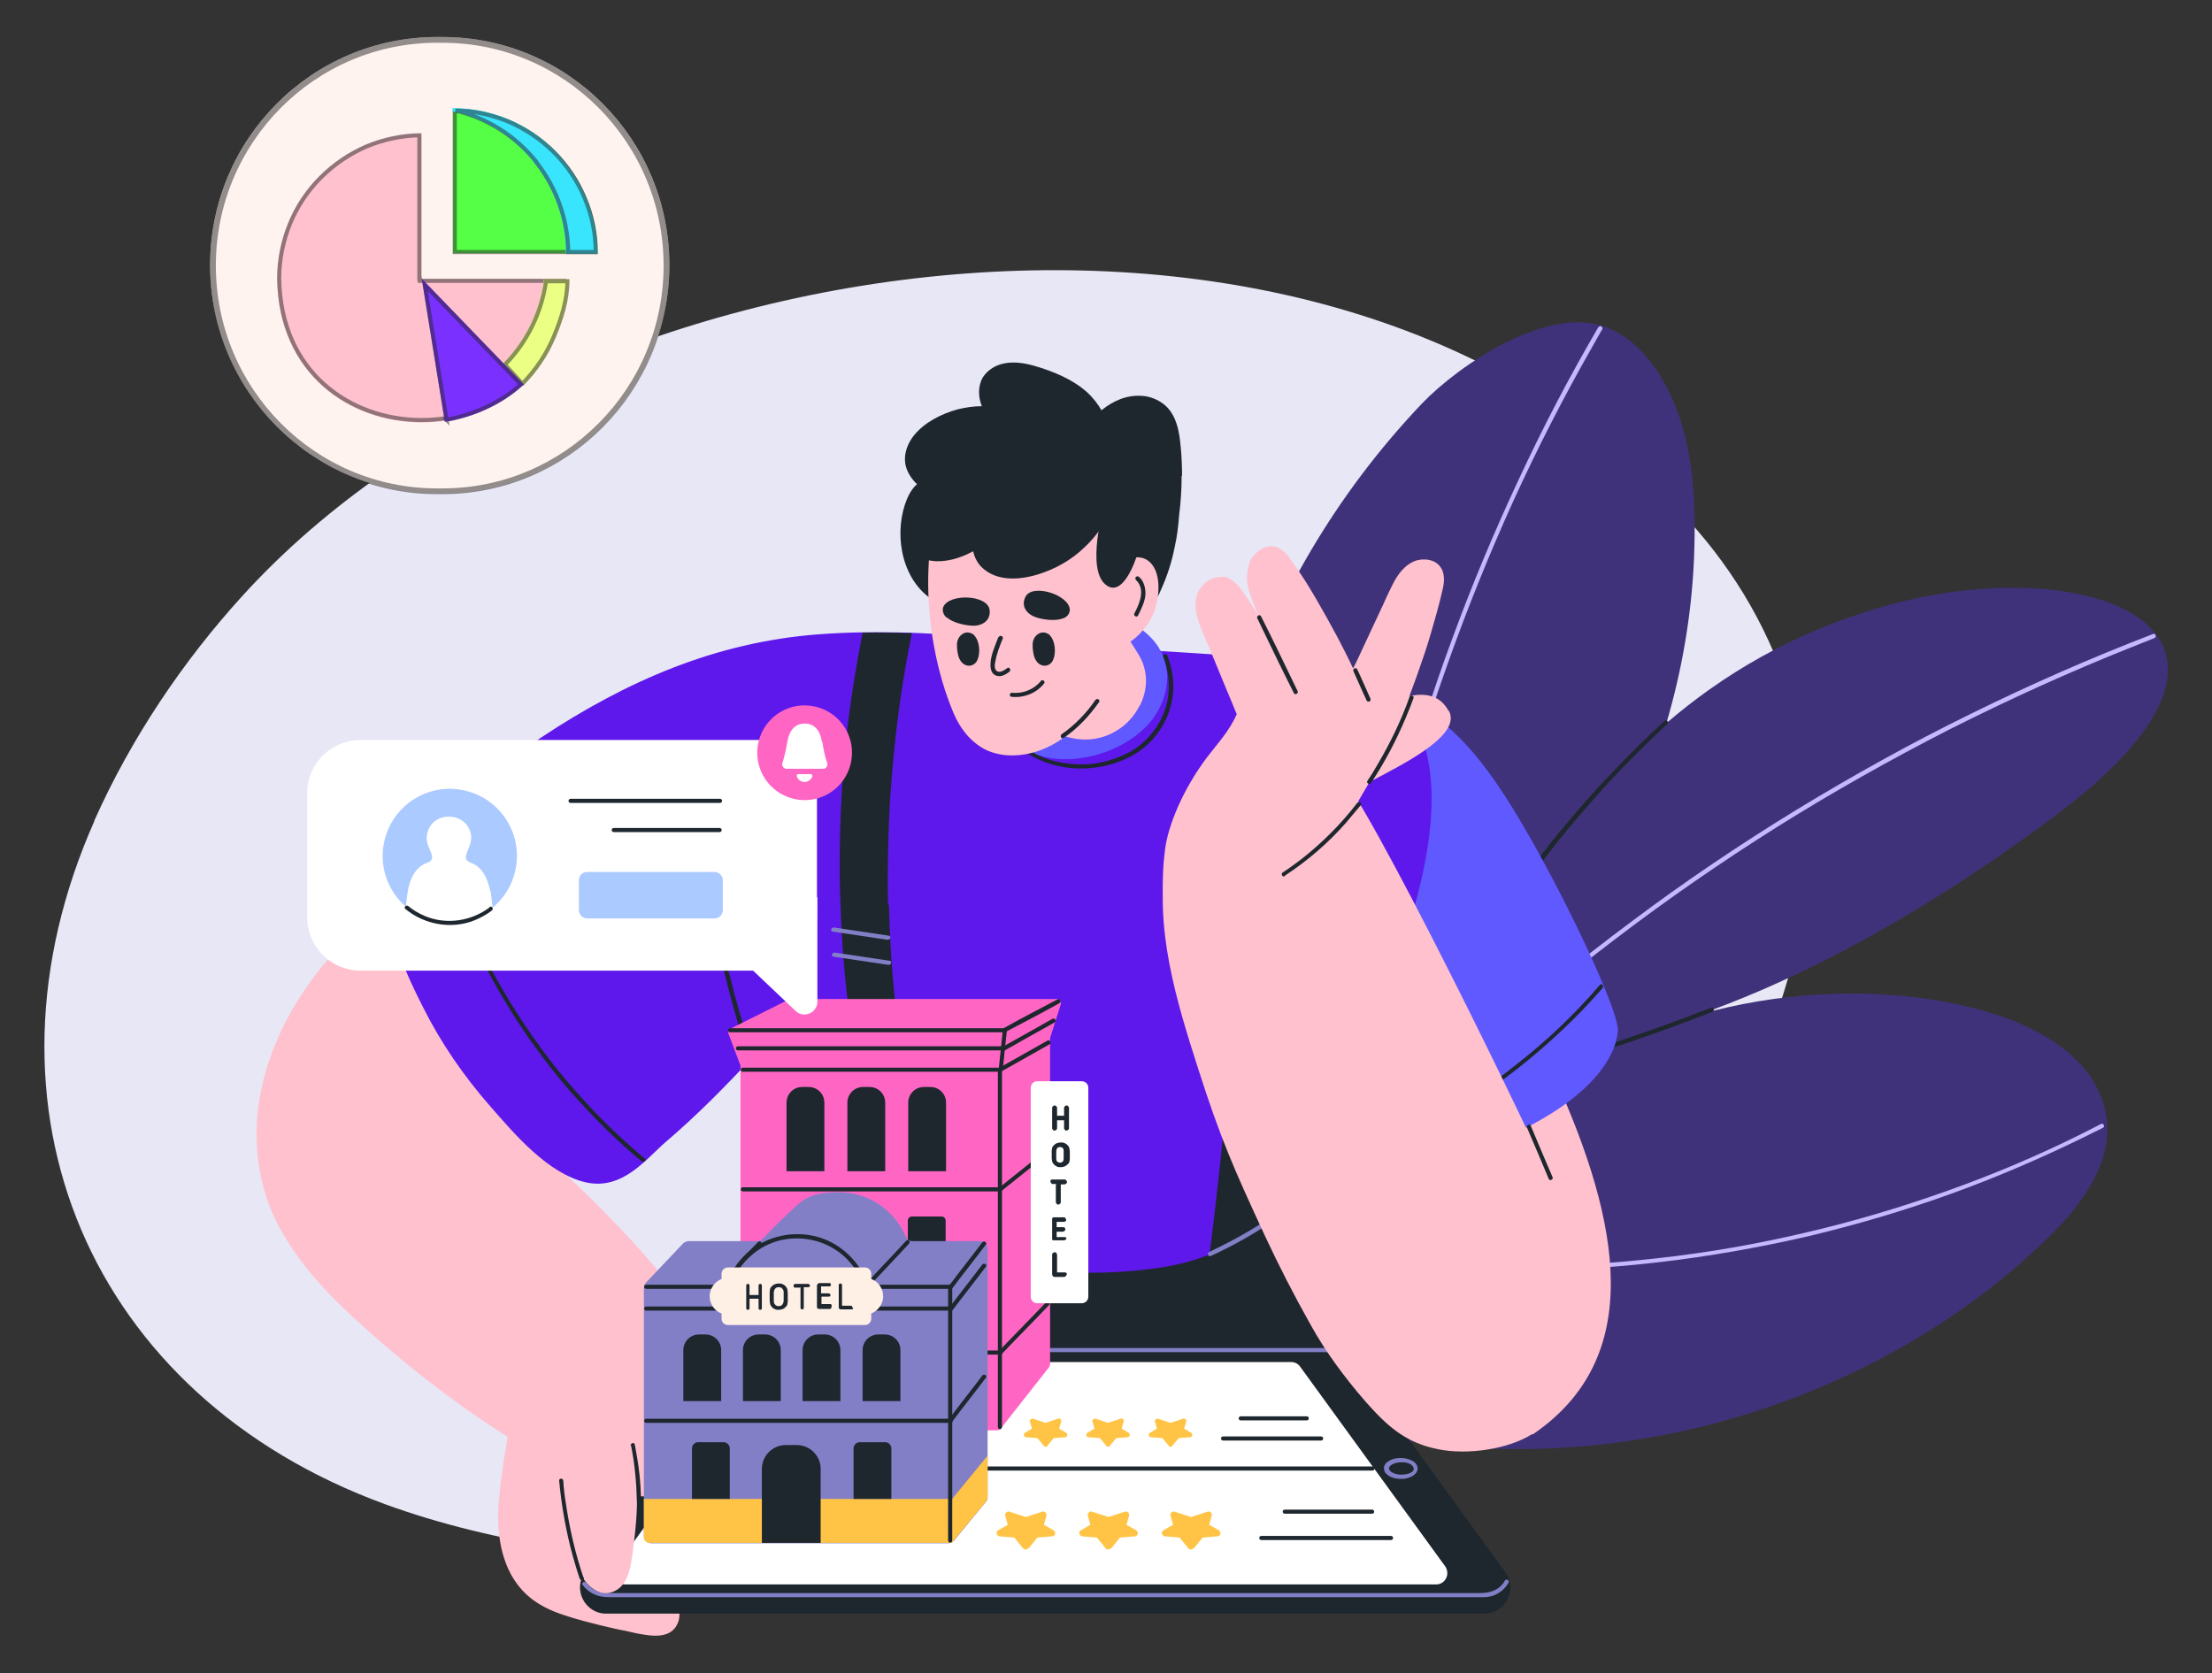 <?xml version="1.0" encoding="UTF-8"?>
<svg id="Capa_1" xmlns="http://www.w3.org/2000/svg" version="1.1" viewBox="0 0 538 407">
  <rect x="0" y="0" width="538" height="407" fill="#333333" stroke="none"/>
  <!-- Generator: Adobe Illustrator 29.0.1, SVG Export Plug-In . SVG Version: 2.1.0 Build 192)  -->
  <defs>
    <style>
      .st0 {
        fill: #fff0e6;
      }

      .st1 {
        fill: #5e18eb;
      }

      .st2 {
        fill: #40327a;
      }

      .st3 {
        fill: #ff66c4;
      }

      .st4 {
        fill: #e8e7f6;
      }

      .st5 {
        fill: #fff3f0;
      }

      .st6 {
        fill: #fff;
      }

      .st7 {
        fill: #ffc445;
      }

      .st8 {
        fill: #827fc7;
      }

      .st9 {
        fill: #c4b8ff;
      }

      .st10 {
        fill: #7a31ff;
      }

      .st11 {
        fill: #5f59ff;
      }

      .st12 {
        fill: #ecff85;
      }

      .st13, .st14 {
        fill: none;
        stroke: #272727;
        stroke-opacity: .5;
      }

      .st15 {
        fill: #ffc1cd;
      }

      .st16 {
        fill: #55ff45;
      }

      .st17 {
        fill: #38e5fd;
      }

      .st18 {
        fill: #abcaff;
      }

      .st14 {
        stroke-width: 1.4px;
      }

      .st19 {
        fill: #1e272e;
      }
    </style>
  </defs>
  <g>
    <path class="st4" d="M23,199.6c-31,69.8-1.3,140,70.7,166.3,104.4,38.1,312.8,2.1,343.5-137.1,4-18.1,4.1-36.9-.6-54.9-4.4-16.8-12.6-31.9-23.7-44.8C328.6,30.6,140.3,55.5,59,144.9c-14.4,15.8-27.1,34.6-36.1,54.8h0Z"/>
    <path class="st2" d="M499.2,198.9c62.4-46.2,8.2-65.5-41-51.4-22.5,6.4-39.5,16.9-52.9,28.4,3.8-12.9,6.1-26.3,6.7-39.7.6-14.8,0-30.7-7.6-43.8-3.2-5.5-7.7-10.5-13.7-12.8-14.1-5.5-35.7,9-44.9,18.6-42.1,44.4-57.7,100.8-58.6,161.9-.2,11.5.5,22.9,1.9,34.3-1.2,3.6-1.8,7.3-2,11-.1,3.7.3,7.5,1.2,11.1,1,3.6,2.5,7,4.6,10.1,2.1,3.1,4.7,5.8,7.7,8,2.4,1.8,5,3.2,7.8,4.3,1.2,1.2,2.6,2.3,4.1,3.3,5.4,3.3,11.8,4.7,17.9,6.1,6.6,1.5,13.3,2.5,20,3.2,26.8,2.8,54.1-.5,79.6-9.2,25.5-8.7,49.4-22.8,68.6-41.7,8.2-8.1,16.5-19.3,13.2-31.5-3.4-12.4-16.5-19.4-27.9-22.8-13.3-4-27.8-5.2-41.6-4.4-9.8.6-19.6,2.2-29.1,4.9,0,0,0,0,0,0,17.5-6.1,47.6-19.4,85.9-47.8h0Z"/>
    <path class="st19" d="M349.2,250.6c2.8-5.5,5.8-10.9,9-16.2,3.2-5.3,6.5-10.4,10-15.4,3.5-5,7.2-9.9,11-14.7,3.8-4.7,7.8-9.3,11.9-13.8,4.1-4.4,8.4-8.7,12.8-12.9.5-.5,1.1-1,1.6-1.5.5-.5-.2-1.2-.7-.7-4.5,4.1-8.8,8.4-13,12.8-4.2,4.4-8.2,9-12.1,13.7-3.9,4.7-7.6,9.6-11.1,14.5-3.6,5-7,10.2-10.2,15.4-3.2,5.3-6.3,10.7-9.2,16.1-.3.7-.7,1.3-1,2-.3.6.6,1.1.9.5Z"/>
    <path class="st19" d="M345.5,267.1c9.5-1.9,18.9-4.1,28.2-6.7,9.3-2.5,18.4-5.4,27.5-8.6,5.1-1.8,10.2-3.7,15.3-5.7.6-.2.3-1.2-.3-1-9,3.5-18.1,6.8-27.3,9.7-9.2,2.9-18.4,5.5-27.7,7.7-5.3,1.3-10.6,2.4-15.9,3.5-.7.1-.4,1.1.3,1h0Z"/>
    <path class="st9" d="M322.2,293.2c10.7-11.8,21.9-23.2,33.7-33.9,11.8-10.9,24.2-21.2,37-30.9,12.7-9.7,25.9-18.8,39.4-27.3,13.6-8.5,27.6-16.4,41.9-23.7,14.5-7.3,29.2-14,44.3-20,1.8-.7,3.7-1.5,5.5-2.2.6-.2.3-1.2-.3-1-15.1,5.8-29.9,12.3-44.3,19.4-14.5,7.1-28.7,15-42.5,23.4-13.7,8.4-27.1,17.4-40,27.1-12.8,9.5-25.2,19.7-37.1,30.3-11.9,10.7-23.3,21.9-34.2,33.7-1.4,1.5-2.7,3-4.1,4.5-.4.5.3,1.2.7.7h0Z"/>
    <path class="st9" d="M388.8,79.5c-7.1,12.1-13.6,24.6-19.5,37.3-5.9,12.6-11.3,25.5-16.1,38.6-4.9,13.2-9.1,26.6-12.8,40.1-3.7,13.5-6.8,27.2-9.3,41.1-2.5,13.7-4.4,27.6-5.7,41.5-.2,1.8-.3,3.5-.5,5.3,0,.7,1,.7,1,0,1.2-14,2.9-28,5.3-41.8,2.4-13.7,5.3-27.3,8.8-40.8,3.5-13.5,7.6-26.8,12.3-39.9,4.7-13.2,10-26.3,15.8-39.1,5.8-12.7,12.2-25.2,19.1-37.3.8-1.5,1.7-3,2.5-4.4.3-.6-.6-1.1-.9-.5h0Z"/>
    <path class="st9" d="M331.2,307c12.1,1.4,24.2,2.1,36.3,2.1,12.1,0,24.2-.7,36.2-2.1,12-1.4,23.9-3.5,35.7-6.2,11.8-2.8,23.4-6.2,34.8-10.3,11.4-4.1,22.5-8.9,33.3-14.2,1.3-.7,2.7-1.3,4-2,.6-.3,0-1.2-.5-.9-10.7,5.6-21.8,10.5-33.1,14.7-11.3,4.2-22.8,7.8-34.5,10.7-11.7,2.9-23.6,5.2-35.6,6.7-11.9,1.5-24,2.4-36,2.6-12,.2-24.1-.4-36.1-1.6-1.5-.2-3-.3-4.4-.5-.7,0-.7,1,0,1h0Z"/>
    <path class="st19" d="M360.4,343.1c-8.6-12.2-17.3-24.5-27.4-35.5-16.6-18-38.3-32-63.3-33.7-30.4-2-49.7,16.8-60.2,43.5-4.6,11.8-7.7,24.3-9.1,37,2.9.8,5.9,1.2,8.8,1.5,7,.8,13.9,1.4,20.9,1.7,13.9.6,27.9.2,41.8-.9,14-1.1,27.9-2.8,41.7-4.9,13.9-2.1,27.7-4.5,41.5-7,1.7-.3,3.4-.6,5.1-.9.3,0,.5-.5.3-.8h0Z"/>
    <path class="st15" d="M175.7,371.6c-1.2-2.1-3.4-3.4-5.6-4.3-1.2-.5-2.4-1-3.6-1.5-1.4-.6-2.8-1.1-4.3-1.7-.5-.2-.9-.4-1.4-.5,1-2.3,2-4.6,2.7-7,1-3.2,1.6-6.5,1.4-9.9-.2-3.1-1-6.1-2.7-8.8-1.7-2.6-4.2-4.6-7-5.9-2.9-1.4-6.2-2.2-9.4-2.4-3.4-.3-6.8.1-9.9,1.4-2.7,1.1-5.1,3-7,5.3-3.1,3.7-4.5,8.4-5.4,13.1-.9,4.9-1.6,9.9-2.1,14.8-.3,3-.4,6,0,9,.3,2.9,1,5.7,2.2,8.4,1.2,2.6,2.9,5,5.2,6.9,2.4,2,5.2,3.3,8.2,4.3,3.2,1.1,6.5,1.9,9.7,2.7,1.8.4,3.7.9,5.5,1.2,1.7.4,3.4.8,5.1,1,2.6.4,5.9.3,7.3-2.4.7-1.2.8-2.7.5-4-.2-.8-.5-1.6-.9-2.4,1.2.2,2.4.2,3.5,0,1.8-.4,3.4-1.4,4.4-2.9,1-1.6,1.1-3.5.3-5.3-.3-.6-.6-1.1-.9-1.6,1.3,0,2.6-.4,3.6-1.4,1.8-1.6,1.6-4.3.5-6.3h0Z"/>
    <path class="st19" d="M323.5,328.3h-138.7c-2,0-4,1-5.1,2.6l-37.4,51.5c-3.1,4.2,0,10.1,5.1,10.1h213.6c5.2,0,8.2-5.9,5.1-10.1l-37.4-51.5c-1.2-1.6-3.1-2.6-5.1-2.6Z"/>
    <path class="st8" d="M340.8,346.9c-3.1-4.3-6.2-8.6-9.4-12.9-1.3-1.8-2.6-4.1-4.5-5.2-1.3-.7-2.7-.9-4.1-.9h-122.2c-.7,0-.7,1,0,1h120.9c.6,0,1.3,0,1.9,0,1,0,2,.2,2.9.7,1.1.6,1.8,1.4,2.5,2.3,3.4,4.7,6.9,9.5,10.3,14.2.3.4.6.8.9,1.3.4.5,1.3,0,.9-.5h0Z"/>
    <path class="st8" d="M141.7,385.5c1.6,2.2,3.9,3,6.4,3h205.9c2.3,0,4.6,0,6.9,0,2.5,0,4.7-1.3,6-3.5.3-.6-.6-1.1-.9-.5-1.3,2.3-3.6,3-6,3h-205c-2.5,0-5,0-7.5,0-2,0-3.7-.9-4.9-2.5-.4-.5-1.3,0-.9.5Z"/>
    <path class="st6" d="M313.9,331.3h-126.6c-.9,0-1.7.4-2.2,1.1l-35.3,48.6c-1.3,1.8,0,4.4,2.2,4.4h197.3c2.2,0,3.5-2.5,2.2-4.4l-35.3-48.6c-.5-.7-1.3-1.1-2.2-1.1Z"/>
    <path class="st19" d="M333.8,356.7h-116.8c-.7,0-.7,1,0,1h116.8c.7,0,.7-1,0-1Z"/>
    <path class="st7" d="M250.2,376.6l2.1-2.6,3.6-.3c.8,0,1-1.1.3-1.5l-2.3-1.3.6-2.2c.2-.6-.4-1.2-1-1l-4,1.3-4-1.3c-.6-.2-1.2.4-1,1l.6,2.2-2.3,1.3c-.7.4-.4,1.4.3,1.5l3.6.3,2.1,2.6c.3.4.9.4,1.2,0h0Z"/>
    <path class="st7" d="M270.3,376.6l2.1-2.6,3.6-.3c.8,0,1-1.1.3-1.5l-2.3-1.3.6-2.2c.2-.6-.4-1.2-1-1l-4,1.3-4-1.3c-.6-.2-1.2.4-1,1l.6,2.2-2.3,1.3c-.7.4-.4,1.4.3,1.5l3.6.3,2.1,2.6c.3.4.9.4,1.2,0h0Z"/>
    <path class="st7" d="M290.4,376.6l2.1-2.6,3.6-.3c.8,0,1-1.1.3-1.5l-2.3-1.3.6-2.2c.2-.6-.4-1.2-1-1l-4,1.3-4-1.3c-.6-.2-1.2.4-1,1l.6,2.2-2.3,1.3c-.7.4-.4,1.4.3,1.5l3.6.3,2.1,2.6c.3.4.9.4,1.2,0h0Z"/>
    <path class="st19" d="M306.8,374.6h31.5c.7,0,.7-1,0-1h-31.5c-.7,0-.7,1,0,1Z"/>
    <path class="st19" d="M312.5,368.2h21.2c.7,0,.7-1,0-1h-21.2c-.7,0-.7,1,0,1Z"/>
    <path class="st7" d="M254.7,351.7l1.6-1.9,2.7-.2c.6,0,.8-.8.3-1.1l-1.7-1,.5-1.7c.1-.5-.3-.9-.8-.7l-3,1-3-1c-.5-.1-.9.3-.8.7l.5,1.7-1.7,1c-.5.3-.3,1.1.3,1.1l2.7.2,1.6,1.9c.2.3.7.3.9,0h0Z"/>
    <path class="st7" d="M269.9,351.7l1.6-1.9,2.7-.2c.6,0,.8-.8.3-1.1l-1.7-1,.5-1.7c.1-.5-.3-.9-.8-.7l-3,1-3-1c-.5-.1-.9.3-.8.7l.5,1.7-1.7,1c-.5.3-.3,1.1.3,1.1l2.7.2,1.6,1.9c.2.3.7.3.9,0h0Z"/>
    <path class="st7" d="M285.1,351.7l1.6-1.9,2.7-.2c.6,0,.8-.8.3-1.1l-1.7-1,.5-1.7c.1-.5-.3-.9-.8-.7l-3,1-3-1c-.5-.1-.9.3-.8.7l.5,1.7-1.7,1c-.5.3-.3,1.1.3,1.1l2.7.2,1.6,1.9c.2.3.7.3.9,0h0Z"/>
    <path class="st19" d="M297.5,350.4h23.8c.7,0,.7-1,0-1h-23.8c-.7,0-.7,1,0,1Z"/>
    <path class="st19" d="M301.8,345.5h16c.7,0,.7-1,0-1h-16c-.7,0-.7,1,0,1Z"/>
    <path class="st8" d="M343.9,357.2c0,.9-1.3,1.3-2,1.4-1.1.2-2.4.1-3.4-.5-.7-.4-.9-1.1-.3-1.6.8-.7,2.2-.9,3.2-.8.8,0,2.4.5,2.4,1.5,0,.7,1.1.7,1,0,0-1.4-1.5-2.1-2.7-2.4-1.5-.3-3.2-.2-4.5.7-.5.3-.9.8-1,1.4,0,.6.1,1.2.6,1.6,1,1.1,2.8,1.3,4.3,1.2,1.4-.2,3.2-.9,3.3-2.5,0-.7-1-.7-1,0h0Z"/>
    <path class="st15" d="M372.8,348.9c27.5-18.7,21.3-51.5,5.4-86.7-15.8-35.2-41.1-2.9-41.2-2.2,0,.7,17,56.3,17,56.3l18.7,32.6h0Z"/>
    <path class="st15" d="M166.4,317.1c-3.7-5.1-7.9-9.9-12.1-14.6-4.3-4.7-8.8-9.3-13.4-13.7-4.3-4.1-8.7-8.1-13.2-11.9,1.5-2.7,2.7-5.5,3.7-8.4.8-2.6,1.5-5.3,1.9-8.1-.5-1.1-.9-2.2-1.4-3.3-4.7-10.4-10.8-20.4-18.2-29.1-4-4.7-8.5-8.9-13.2-13-.1-.1-.3-.3-.5-.4-6.7,5.1-13.1,10.7-18.7,17-8,8.9-14.2,19.3-17.2,31-2.9,11.4-2.2,23.5,2.9,34.1,5.2,10.6,13.7,19.2,22.4,26.9,9.6,8.6,19.7,16.5,30.5,23.6,5.3,3.5,10.8,6.8,16.4,9.8,5.5,3,11.4,6,17.7,6.8,5.3.7,10.7-.6,14.7-4.1,3.5-3.1,5.7-7.4,6.8-11.9,2.7-11.2-2.7-22-9.1-30.9h0Z"/>
    <path class="st11" d="M393.4,249.9c-.2-4.5-10.9-28.4-22.9-49-12-20.6-21.3-29.3-39.1-36,0,0,0,.2,0,.6-.4-.1-.8-.3-1.2-.4-5.1-1.7-10.6-2.2-15.8-1-5.1,1.2-9.7,3.9-13.4,7.5-18.4,17.9-15,52.9-9.5,75.5,1.4,5.9,3.2,11.7,5.6,17.2,2.2,4.9,5.1,9.7,9.4,13.1,4.3,3.4,9.7,4.9,15,5.3,5.6.4,11.3-.2,16.9-.8,6.3-.7,12.5-1.5,18.6-3,0,0,.1,0,.2,0,2.4,0,4.8-.5,7.3-1.5,25.4-10.7,29.2-23,29-27.5h0Z"/>
    <path class="st19" d="M363.4,264.2c7.6-5.4,14.6-11.5,21.1-18.1,1.8-1.9,3.6-3.8,5.3-5.8.4-.5-.3-1.2-.7-.7-6,7-12.7,13.4-20,19.1-2,1.6-4.1,3.2-6.2,4.7-.5.4,0,1.3.5.9Z"/>
    <path class="st1" d="M346.5,181.7c-.9-3-2.1-5.8-3.9-8.3-6.7-9.5-17.5-10.8-27.8-12.2-12.4-1.7-24.9-2.4-37.3-3.1-26.1-1.5-52.3-5.8-78.5-3.8-25,1.9-46.7,11.4-67.4,25.1-5.8,3.9-11.4,7.9-16.6,12.3-6.1,5.1-12,10.3-17.7,15.7-8.3,7.9,0,26.7,5.7,37.8,4.2,8.4,9.8,16.6,16.5,24.2,5.7,6.5,13.8,16.1,23,18.2,9,2,14.7-5.8,19.5-9.9,7.5-6.4,14.4-13.4,21-20.5,7.9,18.8,20.3,35.1,38.4,43.5,18.3,8.6,42.5,10.7,62.2,7.4,17.1-2.9,31.6-14,41.4-28.5,12.1-17.9,14.5-41.3,19.8-62,2.7-10.4,5.1-24.5,1.8-35.8h0Z"/>
    <path class="st19" d="M176.1,236.3c1.4,5.5,2.8,11,4.6,16.4.5,1.4.9,2.8,1.5,4.1.2.6,1.2.4,1-.3-1.9-5.1-3.4-10.3-4.8-15.6-.4-1.7-.8-3.3-1.3-5-.2-.6-1.2-.4-1,.3Z"/>
    <path class="st19" d="M310.8,230.8c-2.2-1.3-4.4-2.8-6.4-4.3-1.2-.9-2.4-1.9-3.6-2.9-.2,5.7-.4,11.4-.7,17-.9,15.9-2.1,31.8-3.9,47.6-.6,5.6-1.3,11.2-2,16.8,4.4-1.7,8.5-4,12.3-6.7.8-5.2,1.5-10.4,2.2-15.6.9-7.2,1.6-14.5,2.1-21.7.5-7.3.8-14.6,1-21.9,0-2.6,0-5.1,0-7.7-.4-.2-.7-.4-1.1-.6h0Z"/>
    <path class="st8" d="M294.5,305.5c5-2.3,9.9-5,14.5-8.1,1.3-.9,2.6-1.8,3.8-2.7.5-.4,0-1.3-.5-.9-4.5,3.3-9.2,6.2-14.1,8.7-1.4.7-2.8,1.4-4.2,2.1-.6.3,0,1.2.5.9Z"/>
    <path class="st19" d="M216,220.1c-.2-8.1,0-16.2.4-24.3.5-8.2,1.3-16.3,2.4-24.4.8-5.8,1.8-11.6,3-17.4-4-.1-8-.2-12-.1,0,0,0,0,0,0-1.4,7.2-2.6,14.4-3.5,21.6-.9,7.2-1.5,14.5-1.8,21.8-.3,7.3-.4,14.7-.1,22.1.2,7.3.7,14.6,1.5,21.8.6,5.8,1.5,11.6,2.5,17.4.9,0,1.8.2,2.7.3,2.9.3,5.8.6,8.7.9-.8-5.1-1.5-10.2-2-15.3-.9-8.1-1.4-16.3-1.6-24.5h0Z"/>
    <path class="st8" d="M202.5,226.6c4.5.7,8.9,1.3,13.4,2,.7,0,.9-.9.3-1-4.5-.7-8.9-1.3-13.4-2-.7,0-.9.9-.3,1Z"/>
    <path class="st8" d="M202.7,232.7c4.5.7,8.9,1.3,13.4,2,.7,0,.9-.9.3-1-4.5-.7-8.9-1.3-13.4-2-.7,0-.9.9-.3,1Z"/>
    <path class="st11" d="M281.9,157.6c-2.9-4.6-8.4-7.6-14-8.8-7.6-1.7-17.3-1.9-24.3,1.8-2.2,1.2-4,2.7-5.5,4.7-1.4,1.9-2.3,4-2.7,6.3-.4,2.2,0,4.5.9,6.5.9,1.8,2.3,3.2,3.9,4.3.4,1.2,1,2.4,1.7,3.5,1.3,2,2.9,3.7,4.9,5.1,2.1,1.5,4.6,2.5,7.2,3.1,2.6.6,5.4.7,8.1.4,2.7-.3,5.4-1,7.9-2,2.4-1,4.7-2.3,6.8-4,2-1.6,3.8-3.6,5-5.9,1.3-2.4,2-5,2.1-7.7,0-2.8-.7-5.3-2.1-7.4h0Z"/>
    <path class="st15" d="M381.8,297.7c-4.6-12.1-44.1-93.4-55.3-108.8-9.8-4.3-21.9-5.6-30.5.6-6,4.3-11.1,11.9-12.3,18.5-3.1,17.5,2.4,35.4,7.7,51.9,5.5,17.2,8.7,24.4,16.3,40.8,3.4,7.3,7.1,14.5,11.1,21.6,3.6,6.5,8.1,12.6,13.3,18.6,5.3,6,9.7,10,17.6,11.6,7.2,1.5,17.2,0,23-3.7,6-3.9,11.4-13.1,13.4-19,2.1-6.3,1-9.9,1.9-16.5-2.2-5.2-4.3-10.4-6.3-15.7h0Z"/>
    <path class="st15" d="M352.3,172.9c-2-3.7-5.4-4.4-9.5-3.6.6-1.6,1.2-3.3,1.8-4.9,1.2-3.4,2.4-6.8,3.4-10.3,1-3.4,2-6.9,2.8-10.4.4-1.5.6-3.2.1-4.7-.4-1.2-1.4-2.2-2.6-2.6-1.2-.4-2.5-.4-3.7-.1-1.3.4-2.5,1.2-3.4,2.2-1.1,1.1-1.9,2.5-2.6,3.9-.8,1.6-1.6,3.3-2.3,4.9-1.7,3.6-3.3,7.1-5,10.7-.7,1.5-1.4,3.1-2.2,4.6-1.2-2.6-2.5-5.1-3.8-7.6-1.7-3.2-3.5-6.4-5.3-9.5-1.8-3.1-3.7-6.1-5.8-9-.9-1.3-1.9-2.6-3.4-3.3-1.2-.5-2.5-.4-3.7.2-1.1.6-2.4,1.7-2.9,2.8-.6,1.2-1,3.5-.9,4.9.1,1.6.6,3.1,1.1,4.5.5,1.4,1.2,2.9,1.8,4.3-1.3-2.1-2.6-4.1-4-6.1-.9-1.3-2.3-2.7-3.7-3.3-1.2-.5-3.3,0-4.4.6-1.1.6-2,1.6-2.6,2.7-.6,1.2-.8,2.6-.7,4,.1,1.6.6,3.1,1.1,4.5.6,1.7,1.4,3.3,2.1,5,1.5,3.6,3,7.3,4.5,10.9.8,1.8,1.5,3.7,2.3,5.5-1.7,4-4.7,7.2-7.3,10.6-5.9,7.9-9.3,16.4-10.1,22-.5,3.7-.7,7.6-.5,11.4,0,0,0,0,0,0,.8,1.5,1.6,2.9,2.6,4.3.1.6.3,1.2.5,1.8.2.8.5,1.6.9,2.4,4.5,0,9-1.3,13.2-2.9,5.6-2.2,11-5.2,16.1-8.3.4-.3.8-.5,1.3-.8,1.8-2.5,3.6-5,5.4-7.6,3.6-5.3,7-10.8,10.2-16.4,9.8-5.1,22.3-11.6,19.3-17.3h0Z"/>
    <path class="st19" d="M371.4,274.3c1.8,4.2,3.6,8.4,5.3,12.5.3.6,1.2,0,.9-.5-1.8-4.2-3.6-8.4-5.3-12.5-.3-.6-1.2,0-.9.5Z"/>
    <path class="st19" d="M312.5,213c5.5-3.6,10.5-7.9,14.9-12.9,1.2-1.4,2.4-2.9,3.6-4.3.4-.5-.5-1-.9-.5-3.9,5.1-8.5,9.7-13.6,13.7-1.5,1.1-2.9,2.2-4.5,3.2-.6.4,0,1.3.5.9Z"/>
    <path class="st15" d="M154.9,362.5c0-1,0-2-.2-2.9-.5-5.8-2.9-17.8-11.7-16.8-2.7.3-4.8,2.4-5.8,4.7-1,2.3-1,4.9-1,7.4.1,5.6.8,11.2,1.9,16.7.9,4.6,1.6,10.7,5.3,14.2,1.4,1.3,3.4,2.2,5.4,1.5,3.9-1.3,4.5-5.8,5-9.1.7-5.2,1.3-10.4,1.1-15.7h0Z"/>
    <path class="st3" d="M192.1,243l-14.4,7.2c-.5.2-.7.8-.5,1.3l2.9,7.7c0,.1,0,.2,0,.4v87.3c0,.6.5,1,1,1h61.5c.3,0,.6-.1.8-.4l11.8-15c.1-.2.2-.4.2-.6v-79.1c0-.1,0-.2,0-.3l2.6-8.2c.2-.7-.3-1.3-1-1.3h-64.7c-.2,0-.3,0-.5.1h0Z"/>
    <path class="st19" d="M224.6,264.4h1.7c2.1,0,3.8,1.7,3.8,3.8v16.7h-9.2v-16.7c0-2.1,1.7-3.8,3.8-3.8h0Z"/>
    <path class="st19" d="M209.8,264.4h1.7c2.1,0,3.8,1.7,3.8,3.8v16.7h-9.2v-16.7c0-2.1,1.7-3.8,3.8-3.8h0Z"/>
    <path class="st19" d="M195,264.4h1.7c2.1,0,3.8,1.7,3.8,3.8v16.7h-9.2v-16.7c0-2.1,1.7-3.8,3.8-3.8h0Z"/>
    <path class="st19" d="M229,295.9h-7.2c-.6,0-1,.5-1,1v18.4c0,.6.5,1,1,1h7.2c.6,0,1-.5,1-1v-18.4c0-.6-.5-1-1-1Z"/>
    <path class="st19" d="M214.2,295.9h-7.2c-.6,0-1,.5-1,1v18.4c0,.6.5,1,1,1h7.2c.6,0,1-.5,1-1v-18.4c0-.6-.5-1-1-1Z"/>
    <path class="st19" d="M199.4,295.9h-7.2c-.6,0-1,.5-1,1v18.4c0,.6.5,1,1,1h7.2c.6,0,1-.5,1-1v-18.4c0-.6-.5-1-1-1Z"/>
    <path class="st19" d="M242.7,260.2v86.9c0,.7,1,.7,1,0v-86.9c0-.7-1-.7-1,0Z"/>
    <path class="st19" d="M243.6,260.6c3.9-2.2,7.8-4.4,11.7-6.6.6-.3,0-1.2-.5-.9-3.9,2.2-7.8,4.4-11.7,6.6-.6.3,0,1.2.5.9Z"/>
    <path class="st19" d="M243.7,289.6c3.5-2.8,7-5.6,10.5-8.4.5-.4-.2-1.1-.7-.7-3.5,2.8-7,5.6-10.5,8.4-.5.4.2,1.1.7.7Z"/>
    <path class="st19" d="M243.6,329.4c3.8-4,7.7-7.9,11.5-11.9.5-.5-.3-1.2-.7-.7-3.8,4-7.7,7.9-11.5,11.9-.5.5.3,1.2.7.7Z"/>
    <path class="st19" d="M180.7,260.7h62.6c.7,0,.7-1,0-1h-62.6c-.7,0-.7,1,0,1Z"/>
    <path class="st19" d="M244.4,255.5c4-2.3,8-4.5,12.1-6.8.6-.3,0-1.2-.5-.9-4,2.3-8,4.5-12.1,6.8-.6.3,0,1.2.5.9Z"/>
    <path class="st19" d="M179.5,255.5h64.6c.7,0,.7-1,0-1h-64.6c-.7,0-.7,1,0,1Z"/>
    <path class="st19" d="M180.7,289.8h62.6c.7,0,.7-1,0-1h-62.6c-.7,0-.7,1,0,1Z"/>
    <path class="st19" d="M180.7,329.5h62.6c.7,0,.7-1,0-1h-62.6c-.7,0-.7,1,0,1Z"/>
    <path class="st19" d="M244.6,251c4.4-2.3,8.8-4.6,13.1-7,.6-.3,0-1.2-.5-.9-4.4,2.3-8.8,4.6-13.1,7-.6.3,0,1.2.5.9Z"/>
    <path class="st19" d="M177.6,251.1h66.8c.7,0,.7-1,0-1h-66.8c-.7,0-.7,1,0,1Z"/>
    <path class="st6" d="M263.1,263h-10.8c-.9,0-1.6.7-1.6,1.6v50.8c0,.9.7,1.6,1.6,1.6h10.8c.9,0,1.6-.7,1.6-1.6v-50.8c0-.9-.7-1.6-1.6-1.6Z"/>
    <path class="st19" d="M243.9,250.6c-.3,3.2-.7,6.3-1,9.5,0,.7,1,.7,1,0,.3-3.2.7-6.3,1-9.5,0-.7-1-.7-1,0Z"/>
    <path class="st19" d="M259.8,274.8c-.1.1-.2.2-.4.2s-.3,0-.4-.2c-.1-.1-.2-.2-.2-.4v-1.9h-1.7v1.9c0,.1,0,.3-.2.4-.1.1-.2.2-.4.2s-.3,0-.4-.2c-.1-.1-.2-.2-.2-.4v-4.9c0-.1,0-.3.2-.4.1-.1.2-.2.4-.2s.3,0,.4.2c.1.1.2.2.2.4v1.9h1.7v-1.9c0-.1,0-.3.2-.4.1-.1.2-.2.4-.2s.3,0,.4.2c.1.1.2.2.2.4v4.9c0,.1,0,.3-.2.4Z"/>
    <path class="st19" d="M257.9,283.9c-.4,0-.7,0-.9-.2-.3-.1-.5-.3-.7-.5-.2-.2-.3-.4-.4-.7,0-.3-.1-.5-.1-.8v-1.6c0-.3,0-.6.1-.8,0-.3.2-.5.4-.7.2-.2.4-.4.7-.5.3-.1.6-.2,1-.2s.7,0,1,.2c.3.1.5.3.7.5.2.2.3.4.4.7,0,.3.1.5.1.8v1.6c0,.3,0,.6-.1.8,0,.3-.2.5-.4.7-.2.2-.4.3-.7.5-.3.1-.6.2-.9.2h0ZM257.9,279c-.4,0-.6.1-.8.3-.1.2-.2.5-.2.8v1.6c0,.3,0,.6.2.8.2.2.4.3.7.3s.6-.1.7-.3c.2-.2.2-.5.2-.8v-1.6c0-.3,0-.6-.2-.8-.1-.2-.4-.3-.8-.3Z"/>
    <path class="st19" d="M257,288h-.9c-.2,0-.3,0-.4-.2-.1-.1-.2-.2-.2-.4s0-.1,0-.2,0-.1.1-.2c0,0,.1,0,.2-.1,0,0,.1,0,.2,0h2.9c.1,0,.3,0,.4.2.1.1.2.2.2.4s0,.3-.2.4c-.1.1-.3.2-.4.2h-.9v4.3c0,.1,0,.3-.2.4-.1.1-.2.2-.4.2s-.3,0-.4-.2c-.1-.1-.2-.2-.2-.4v-4.3h0Z"/>
    <path class="st19" d="M259.4,301.1c0,.1,0,.3-.2.4-.1.1-.2.2-.4.2h-2.2c0,0-.2,0-.3,0,0,0-.2,0-.2,0,0,0-.1-.1-.2-.2,0,0,0-.2,0-.3v-4.6c0,0,0-.1,0-.2,0,0,0-.1.1-.2,0,0,.1,0,.2-.1,0,0,.2,0,.3,0h2.2c.2,0,.3,0,.4.2.1.1.2.2.2.4s0,.3-.2.4c-.1,0-.2.1-.4.1h-1.7v1.3h1.5c.1,0,.3,0,.4.1.1,0,.2.2.2.4s0,.3-.2.4c-.1.1-.2.2-.4.2h-1.5v1.3h1.8c.2,0,.3,0,.4.1.1,0,.2.2.2.4h0Z"/>
    <path class="st19" d="M259.4,310c0,.1,0,.3-.2.4-.1.1-.2.2-.4.2h-2.3c-.2,0-.3,0-.4-.2-.1-.1-.2-.2-.2-.4v-4.8c0-.1,0-.3.2-.4.1-.1.2-.2.4-.2s.3,0,.4.2c.1.1.2.2.2.4v4.3h1.8c.1,0,.3,0,.4.1.1,0,.2.2.2.4h0Z"/>
    <path class="st8" d="M221.9,301.9c-.7,0-1.3-.4-1.6-1.1-2.7-6.3-8.9-10.8-16.2-10.8s-9,1.9-12.1,4.9h0s-3,2.7-6.5,6.4c-.3.4-.8.6-1.3.6h-16.7c-.5,0-.9.2-1.3.5l-9.1,9.6c-.3.3-.5.8-.5,1.2v60.4c0,1,.8,1.8,1.8,1.8h72.2c.5,0,1-.2,1.4-.6l7.8-9.5c.3-.3.4-.7.4-1.1v-60.5c0-1-.8-1.8-1.8-1.8h-16.4Z"/>
    <path class="st7" d="M156.6,364.6h74.8v10.7h-73.4c-.8,0-1.4-.6-1.4-1.4v-9.3Z"/>
    <path class="st7" d="M231.4,375.4l8.2-9.9c.4-.4.6-1,.6-1.5v-9.9l-8.7,10.6v10.7Z"/>
    <path class="st19" d="M211.1,313.2c3.3-3.6,6.7-7.1,10-10.7.5-.5-.3-1.2-.7-.7-3.3,3.6-6.7,7.1-10,10.7-.5.5.3,1.2.7.7Z"/>
    <path class="st19" d="M231.6,313.4c2.7-3.6,5.5-7.1,8.2-10.7.4-.5-.5-1-.9-.5-2.7,3.6-5.5,7.1-8.2,10.7-.4.5.5,1,.9.5Z"/>
    <path class="st19" d="M231.6,318.8c2.7-3.6,5.5-7.1,8.2-10.7.4-.5-.5-1-.9-.5-2.7,3.6-5.5,7.1-8.2,10.7-.4.5.5,1,.9.5Z"/>
    <path class="st19" d="M231.6,345.8c2.7-3.6,5.5-7.1,8.2-10.7.4-.5-.5-1-.9-.5-2.7,3.6-5.5,7.1-8.2,10.7-.4.5.5,1,.9.5Z"/>
    <path class="st19" d="M182.2,305.8c1-1,1.9-2,2.9-3,.2-.2.2-.5,0-.7-.2-.2-.5-.2-.7,0-1,1-2,2-2.9,3-.2.2-.2.5,0,.7.2.2.5.2.7,0Z"/>
    <path class="st19" d="M169.9,324.6h1.7c2.1,0,3.8,1.7,3.8,3.8v12.4h-9.2v-12.4c0-2.1,1.7-3.8,3.8-3.8h0Z"/>
    <path class="st19" d="M184.4,324.6h1.7c2.1,0,3.8,1.7,3.8,3.8v12.4h-9.2v-12.4c0-2.1,1.7-3.8,3.8-3.8h0Z"/>
    <path class="st19" d="M198.9,324.6h1.7c2.1,0,3.8,1.7,3.8,3.8v12.4h-9.2v-12.4c0-2.1,1.7-3.8,3.8-3.8h0Z"/>
    <path class="st19" d="M213.5,324.6h1.7c2.1,0,3.8,1.7,3.8,3.8v12.4h-9.2v-12.4c0-2.1,1.7-3.8,3.8-3.8h0Z"/>
    <path class="st19" d="M191.1,351.5h2.7c3.2,0,5.8,2.6,5.8,5.8v18h-14.3v-18c0-3.2,2.6-5.8,5.8-5.8h0Z"/>
    <path class="st19" d="M209.1,350.8h6.2c.8,0,1.5.7,1.5,1.5v12.3h-9.2v-12.3c0-.8.7-1.5,1.5-1.5h0Z"/>
    <path class="st19" d="M210.7,313.5h20.4c.7,0,.7-1,0-1h-20.4c-.7,0-.7,1,0,1Z"/>
    <path class="st19" d="M157.2,313.5h20c.7,0,.7-1,0-1h-20c-.7,0-.7,1,0,1Z"/>
    <path class="st19" d="M157.2,318.8h74c.7,0,.7-1,0-1h-74c-.7,0-.7,1,0,1Z"/>
    <path class="st19" d="M157.2,346.1h74c.7,0,.7-1,0-1h-74c-.7,0-.7,1,0,1Z"/>
    <path class="st19" d="M230.6,313v61.7c0,.7,1,.7,1,0v-61.7c0-.7-1-.7-1,0Z"/>
    <path class="st19" d="M177.6,313.2c1.7-5.4,6-9.7,11.4-11.3,5.6-1.6,11.7-.3,16.1,3.5,2.4,2.1,4.1,4.8,5.1,7.8.2.6,1.2.4,1-.3-1.8-5.7-6.4-10.3-12.2-12-5.9-1.7-12.4-.3-17.1,3.7-2.5,2.2-4.4,5.1-5.4,8.3-.2.6.8.9,1,.3h0Z"/>
    <path class="st0" d="M214.8,315.3c0-1.9-1.2-3.6-2.9-4.2v-1.3c0-.8-.7-1.5-1.5-1.5h-33.4c-.8,0-1.5.7-1.5,1.5v1.3c-1.7.7-2.9,2.3-2.9,4.2s1.2,3.6,2.9,4.2v1.3c0,.8.7,1.5,1.5,1.5h33.4c.8,0,1.5-.7,1.5-1.5v-1.3c1.7-.7,2.9-2.3,2.9-4.2Z"/>
    <path class="st19" d="M185.2,318.5c0,0-.2.1-.3.1s-.2,0-.3-.1c0,0-.1-.2-.1-.3v-2.3h-2.2v2.3c0,.1,0,.2-.1.3,0,0-.2.1-.3.1s-.3,0-.3-.1c0,0-.1-.2-.1-.3v-5.5c0-.1,0-.2.1-.3,0,0,.2-.1.3-.1s.3,0,.3.1c0,0,.1.2.1.3v2.3h2.2v-2.3c0-.1,0-.2.1-.3,0,0,.2-.1.3-.1s.2,0,.3.1.1.2.1.3v5.5c0,.1,0,.2-.1.3Z"/>
    <path class="st19" d="M189.4,318.6c-.4,0-.7,0-1-.2-.3-.1-.5-.3-.7-.5-.2-.2-.3-.5-.4-.7,0-.3-.1-.6-.1-.9v-1.8c0-.3,0-.6.1-.9,0-.3.2-.5.4-.7.2-.2.4-.4.7-.5.3-.1.6-.2,1-.2s.7,0,1,.2c.3.1.5.3.7.5.2.2.3.5.4.7,0,.3.1.6.1.9v1.8c0,.3,0,.6-.1.9,0,.3-.2.5-.4.7-.2.2-.4.4-.7.5-.3.1-.6.2-.9.2h0ZM189.4,313.1c-.4,0-.7.1-.9.4-.2.3-.3.6-.3,1v1.8c0,.4,0,.7.3,1,.2.3.5.4.9.4s.7-.1.9-.4c.2-.3.3-.6.3-1v-1.8c0-.4,0-.7-.3-1-.2-.3-.5-.4-.9-.4Z"/>
    <path class="st19" d="M194.5,313.2h-1.1c-.1,0-.3,0-.3-.1s-.1-.2-.1-.3,0-.2.1-.3c0-.1.2-.2.3-.2h3.1c.1,0,.2,0,.3.1.1,0,.2.2.2.3s0,.2-.1.3c0,0-.2.1-.3.1h-1.1v5c0,.1,0,.2-.1.3,0,0-.2.1-.3.1s-.3,0-.3-.1c0,0-.1-.2-.1-.3v-5h0Z"/>
    <path class="st19" d="M202.2,318c0,.1,0,.2-.1.3,0,0-.2.1-.3.1h-2.4c-.2,0-.3,0-.5-.1-.1,0-.2-.2-.2-.4v-5.2c0-.1,0-.2.2-.4.1-.1.2-.2.4-.2h2.4c.1,0,.3,0,.3.1,0,0,.1.2.1.3s0,.2-.1.3c0,0-.2.1-.3.1h-2v1.7h1.8c.1,0,.2,0,.3.1,0,0,.2.2.2.3s0,.2-.1.3c0,0-.2.1-.3.1h-1.8v1.8h2.1c.1,0,.2,0,.3.1,0,0,.1.2.1.3h0Z"/>
    <path class="st19" d="M207.5,318.1c0,.1,0,.2-.1.3,0,0-.2.1-.3.1h-2.5c-.1,0-.3,0-.4-.1-.1,0-.2-.2-.2-.4v-5.4c0-.1,0-.2.1-.3,0,0,.2-.1.3-.1s.3,0,.3.1c0,0,.1.2.1.3v5h2.1c.1,0,.2,0,.3.1,0,0,.1.2.1.3h0Z"/>
    <path class="st19" d="M169.8,350.8h6.2c.8,0,1.5.7,1.5,1.5v12.3h-9.2v-12.3c0-.8.7-1.5,1.5-1.5h0Z"/>
    <path class="st19" d="M141.9,383.7c-2-5.9-3.4-12-4.3-18.2-.3-1.8-.5-3.6-.6-5.3,0-.7-1.1-.7-1,0,.6,6.3,1.7,12.5,3.4,18.6.5,1.7,1,3.5,1.6,5.2.2.6,1.2.4,1-.3h0Z"/>
    <path class="st19" d="M153.5,351.7c.9,4.5,1.3,9,1.4,13.5,0,.7,1,.7,1,0,0-4.6-.6-9.2-1.5-13.8-.1-.7-1.1-.4-1,.3Z"/>
    <path class="st19" d="M105,201c1.6,6.2,3.5,12.3,5.8,18.2,2.3,5.9,5,11.7,8,17.3,3,5.6,6.4,11.1,10,16.3,3.7,5.2,7.6,10.2,11.9,14.9,4.3,4.7,8.8,9.2,13.6,13.3.6.5,1.2,1,1.8,1.5.5.4,1.2-.3.7-.7-4.9-4.1-9.5-8.4-13.8-13.1-4.3-4.6-8.4-9.5-12.1-14.7-3.7-5.1-7.1-10.5-10.2-16-3.1-5.5-5.8-11.3-8.2-17.1-2.4-5.8-4.4-11.8-6-17.9-.2-.8-.4-1.5-.6-2.3-.2-.6-1.2-.4-1,.3h0Z"/>
    <path class="st19" d="M329.2,163.3c1.1,2.4,2.1,4.8,3.2,7.1.1.3.5.3.7.2.3-.1.3-.5.2-.7-1.1-2.4-2.1-4.8-3.2-7.1-.1-.3-.5-.3-.7-.2-.3.2-.3.5-.2.7Z"/>
    <path class="st19" d="M305.8,150.4c2.3,4.7,4.5,9.4,6.8,14,.7,1.4,1.4,2.8,2.1,4.2.3.6,1.2,0,.9-.5-2.3-4.7-4.5-9.4-6.8-14-.7-1.4-1.4-2.8-2.1-4.2-.3-.6-1.2,0-.9.5Z"/>
    <path class="st19" d="M342.8,169.6c-2,5.6-4.6,11-7.6,16.1-.8,1.4-1.7,2.9-2.6,4.2-.4.6.5,1.1.9.5,3.3-5,6.1-10.3,8.4-15.8.7-1.6,1.3-3.2,1.9-4.8.2-.6-.8-.9-1-.3h0Z"/>
    <path class="st19" d="M238.5,138.1c-.2-4-1.1-7.9-2.5-11.5-.3-.7-1.2-.7-1.5-.2,0-.2,0-.4-.2-.6-.4-1.6-.8-3.2-1.4-4.7-1.6-4.1-5.9-6.7-9.8-3.4-1.5,1.3-2.4,3.2-3,5-2.7,8.2-.5,19.1,7.4,23.6,2.3,1.3,5.4,1.9,7.9.5,3.1-1.7,3.2-5.6,3-8.7h0Z"/>
    <path class="st15" d="M277.2,171.6c-1.3,2.6-3.3,4.8-5.9,6.3-7.6,4.4-16.9,1.1-21.4-6.1-2.7-4.3-3.9-8.9-6.6-13.2-.8-1.3-1.6-2.7-2.5-4,3.1-2.4,6.1-5,9-7.7,3.2-3.1,6.2-6.4,9-9.9.8-1,1.6-2,2.3-3,1.2,2,2.5,3.9,3.7,5.9,1.7,2.7,3.4,5.5,5.2,8.2,1.7,2.7,3.4,5.4,5.1,8.2.6.9,1.1,1.8,1.7,2.7,2.6,4.1,2.4,8.8.4,12.7h0Z"/>
    <path class="st19" d="M244.1,178.6c3,3.2,6.8,5.7,11,7.1,3.6,1.2,7.6,1.5,11.3,1,3.3-.4,6.6-1.5,9.5-3.2,3.4-2,6.2-5.2,7.8-8.8,1.9-4.2,2.2-9,.8-13.5-.2-.6-.4-1.2-.6-1.8-.2-.6-1.2-.3-1,.3,1.6,4.2,1.9,8.8.4,13.1-1.3,3.7-3.9,7.1-7.2,9.3-2.6,1.7-5.6,2.8-8.6,3.4-3.5.7-7.2.5-10.8-.3-4-1-7.7-3.1-10.7-6-.4-.4-.8-.8-1.2-1.2-.5-.5-1.2.2-.7.7h0Z"/>
    <path class="st15" d="M279.1,118.6c-1.6-5.9-4.7-11.2-9.7-15.1-11.1-8.6-26.5-6.7-34.7,5-12.1,17.4-10.8,45.9-2.8,64.9,1.5,3.6,4,6.9,7.5,8.8,3.5,1.8,7.6,1.9,11.3,1,7.8-1.9,13.7-8.1,17.9-14.7,2.1-3.4,3.9-7,5.4-10.6,1.8-4.3,3.4-8.6,4.6-13.1,2.2-8.1,2.8-17.7.5-26.1h0Z"/>
    <path class="st19" d="M246.1,169.5c2.9.3,6-.9,7.8-3.2.2-.2.2-.5,0-.7-.2-.2-.6-.2-.7,0-1.7,2.1-4.4,3.2-7.1,2.9-.3,0-.5.3-.5.5,0,.3.2.5.5.5Z"/>
    <path class="st19" d="M287.5,115.8c0-2.3-.1-4.6-.3-6.8-.2-2.1-.4-4.1-1.1-6.1-.6-1.8-1.6-3.5-3.2-4.7-1.5-1.1-3.3-1.8-5.1-1.9-3.7-.3-7.1,1.2-9.9,3.5-.9-1.6-2.1-3.1-3.5-4.4-3.6-3.2-8.3-5.1-12.8-6.4-2.4-.7-5-1.1-7.4-.6-2,.4-3.9,1.5-5.1,3.3-1.3,2.2-1.2,4.8-.3,7.1-2,0-4,.3-6,.8-3.9,1.1-7.9,3.1-10.5,6.3-1.3,1.6-2.2,3.7-2.2,5.8,0,2,.9,3.8,2.2,5.3.4.5.9.9,1.4,1.3-.7.9-1.3,1.9-1.8,2.9-1.3,2.8-1.5,4.6-1.5,7.6,0,1.6.7,3.9,1.7,5.2,1.9,2.3,4.9,2.8,7.8,2.4,2.4-.3,4.7-1.2,6.8-2.3.3,1.4,1,2.8,2,3.8,3.6,3.6,9.3,3.2,13.8,1.8,4.2-1.3,8.1-3.5,11.2-6.5,2.6-2.4,4.7-5.3,6.3-8.6,0,2.5.4,5,1.3,7.4.6,1.6,1.5,3,2.8,4.1.7.5,1.6,1,2.5,1.1,0,.7,0,1.3,0,2,0,.9,0,1.8.2,2.7,0,.8.1,1.6.3,2.3.3,1.2,1.1,2.5,2.6,2.3,1.5-.2,2.2-1.9,2.7-3.1,1.5-3.3,2.6-6.7,3.3-10.3.6-2.6.9-5.2,1.1-7.9.4-3.1.6-6.3.6-9.5h0Z"/>
    <path class="st15" d="M267.9,156.3c4.8,3.8,10.9-2.9,12.6-6.9,1.5-3.6,2.4-10.9-1.7-13.3-1.6-.9-3.6-.6-5.2.2-4.7,2.5-5.5,8.3-6.8,13-.6,2.3-1,5.2,1.1,6.9h0Z"/>
    <path class="st19" d="M268.5,123.2s-4.4,15.1.4,19c4.2,3.5,8-6,9.2-13.5,1.2-7.5-9.6-5.5-9.6-5.5Z"/>
    <path class="st19" d="M242.8,155c-.8,2.2-1.9,4.4-1.9,6.8,0,1,.3,2.1,1.3,2.5,1.2.5,2.4-.2,3.3-.9.5-.4,0-1.3-.5-.9-.7.5-1.8,1.3-2.6.7-.6-.5-.5-1.6-.3-2.3.3-2,1.1-3.8,1.8-5.6.2-.6-.8-.9-1-.3h0Z"/>
    <path class="st19" d="M260.2,148.4c0-3.7-9.2-6.6-10.8-3.2-1.2,2.4.5,4.3,2.7,5,1.9.6,4.7.9,6.5.2.9-.3,1.6-1.1,1.6-2.1Z"/>
    <path class="st19" d="M230.3,150.2c1.5,1.3,4.3,1.9,6.2,2,2.3.1,4.5-1.2,4.2-3.8-.4-3.8-10-4.1-11.3-.7-.3.9.1,1.9.8,2.5h0Z"/>
    <path class="st19" d="M276.2,141c2.5,2.2,1,5.8-.3,8.2-.3.6.6,1.1.9.5.8-1.6,1.7-3.4,1.8-5.2,0-1.6-.4-3.2-1.6-4.2-.5-.4-1.2.3-.7.7Z"/>
    <path class="st19" d="M236.5,154.2c-1.4-.9-3.1,0-3.6,1.6-.3,1-.1,2.4.1,3.4.2,1,.8,2.1,1.7,2.5,1.2.6,2.5,0,3-1.1.8-1.7.6-4.7-.8-6.1-.1-.1-.3-.3-.4-.4h0Z"/>
    <path class="st19" d="M254.9,154.2c-1.4-.9-3.1,0-3.6,1.6-.3,1-.1,2.4.1,3.4.2,1,.8,2.1,1.7,2.5,1.2.6,2.5,0,3-1.1.8-1.7.6-4.7-.8-6.1-.1-.1-.3-.3-.4-.4h0Z"/>
    <path class="st19" d="M258.7,179.5c3.4-2.3,6.2-5.3,8.6-8.7.4-.6-.5-1.1-.9-.5-2.2,3.2-5,6.1-8.2,8.3-.5.4,0,1.3.5.9Z"/>
    <path class="st6" d="M185.7,180h-98c-7.2,0-13,5.8-13,13v30.1c0,7.2,5.8,13,13,13h98c7.2,0,13-5.8,13-13v-30.1c0-7.2-5.8-13-13-13Z"/>
    <path class="st6" d="M181.8,234.8l11.7,11.1c2,1.9,5.3.5,5.3-2.3v-25.4l-16.9,16.5Z"/>
    <path class="st3" d="M206.9,185.8c1.5-6.2-2.3-12.4-8.5-13.9-6.2-1.5-12.4,2.3-13.9,8.5-1.5,6.2,2.3,12.4,8.5,13.9,6.2,1.5,12.4-2.3,13.9-8.5Z"/>
    <path class="st6" d="M199.9,180.4c-.5-3-2-4.4-4.2-4.4s-3.7,1.5-4.2,4.4c-.3,1.9-.7,3.6-1.2,5.2-.2.7.3,1.4,1,1.4h8.9c.7,0,1.2-.7,1-1.4-.6-1.6-.9-3.3-1.2-5.2h0Z"/>
    <path class="st6" d="M197.1,188.3h-2.9c-.3,0-.5.2-.4.5.2.8,1,1.4,1.9,1.4s1.6-.6,1.9-1.4c0-.2-.1-.5-.4-.5Z"/>
    <path class="st18" d="M125.5,210.9c1.5-8.9-4.5-17.3-13.4-18.8-8.9-1.5-17.3,4.5-18.8,13.4-1.5,8.9,4.5,17.3,13.4,18.8,8.9,1.5,17.3-4.5,18.8-13.4Z"/>
    <path class="st6" d="M119.2,216.7c-.5-2.5-1.5-5.2-3.9-6.5-.6-.3-1.4-.5-1.8-1-.4-.6-.1-1.3.1-1.9.5-1.3,1.1-2.5,1-3.9-.7-6.3-10.1-6.4-10.8,0-.2,1.5.5,2.6,1,3.9.2.6.5,1.3.1,1.9-.4.6-1.2.7-1.8,1-2.4,1.3-3.5,4-3.9,6.5-.2,1.3-.4,2.6-.5,3.9,2.9,2.5,6.6,4,10.7,4s7.5-1.4,10.4-3.7c-.1-1.4-.3-2.8-.5-4.2Z"/>
    <path class="st18" d="M173.8,212.1h-31c-1.1,0-2,.9-2,2v7.3c0,1.1.9,2,2,2h31c1.1,0,2-.9,2-2v-7.3c0-1.1-.9-2-2-2Z"/>
    <path class="st19" d="M138.8,195.3h36.3c.7,0,.7-1,0-1h-36.3c-.7,0-.7,1,0,1Z"/>
    <path class="st19" d="M149.3,202.4h25.7c.7,0,.7-1,0-1h-25.7c-.7,0-.7,1,0,1Z"/>
    <path class="st19" d="M119.1,220.7c-4.5,3.4-10.6,4.3-15.8,2.1-1.4-.6-2.8-1.4-4-2.4-.5-.4-1.2.3-.7.7,4.6,3.8,11.1,5,16.7,2.8,1.5-.6,3-1.4,4.3-2.4.2-.2.3-.4.2-.7-.1-.2-.5-.4-.7-.2h0Z"/>
  </g>
  <path class="st5" d="M107.6,9h-1.3c-30.5,0-55.2,24.9-55.2,55.5s24.7,55.5,55.2,55.5h1.3c30.5,0,55.2-24.9,55.2-55.5s-24.7-55.5-55.2-55.5Z"/>
  <path class="st14" d="M107.6,9.7h-1.3c-30.1,0-54.5,24.6-54.5,54.9s24.4,54.9,54.5,54.9h1.3c30.1,0,54.5-24.6,54.5-54.9s-24.4-54.9-54.5-54.9Z"/>
  <path class="st15" d="M102.6,32.5c-4.6,0-9.2.9-13.5,2.7-4.3,1.8-8.1,4.4-11.4,7.7-3.3,3.3-5.9,7.2-7.6,11.5-1.8,4.3-2.7,8.9-2.7,13.5.8,46.5,69.5,46.5,70.3,0h-35.2v-35.4Z"/>
  <path class="st13" d="M102.1,67.8v.5h35.1c-1.2,45.3-68.6,45.2-69.3-.5,0-4.6.9-9.1,2.6-13.3,1.7-4.2,4.3-8.1,7.5-11.3,3.2-3.2,7-5.8,11.2-7.6,4.1-1.7,8.4-2.6,12.8-2.7v34.9Z"/>
  <path class="st16" d="M145.4,61.8c0-4.6-.9-9.2-2.7-13.5-1.8-4.3-4.4-8.2-7.6-11.5s-7.1-5.9-11.4-7.7c-4.3-1.8-8.8-2.7-13.5-2.7v35.2h35.2Z"/>
  <path class="st13" d="M142.2,48.4c1.7,4.1,2.6,8.4,2.6,12.9h-34.2V26.9c4.4,0,8.7,1,12.8,2.6,4.2,1.8,8,4.3,11.3,7.6,3.2,3.2,5.8,7.1,7.5,11.3Z"/>
  <path class="st17" d="M137.7,61.7h7.6c0-4.6-.9-9.2-2.7-13.5-1.8-4.3-4.4-8.2-7.6-11.5s-7.1-5.9-11.4-7.7c-4.3-1.8-8.8-2.7-13.5-2.7v.8c7.8,1.7,14.8,6.1,19.8,12.4,5,6.3,7.7,14.1,7.7,22.1Z"/>
  <path class="st13" d="M130.4,39.3c-5-6.2-11.9-10.6-19.6-12.4,4.4,0,8.7,1,12.7,2.6,4.2,1.8,8,4.3,11.3,7.6,3.2,3.2,5.8,7.1,7.5,11.3,1.7,4.1,2.6,8.4,2.6,12.9h-6.7c-.1-8-2.9-15.7-7.8-21.9Z"/>
  <path class="st12" d="M132.3,67.9c-1,7.9-4.6,15.2-10.2,20.8l4.9,5.3c3.5-3.4,6.2-7.4,8.1-11.9,1.9-4.5,3.3-9.3,3.3-14.2h-6.1Z"/>
  <path class="st13" d="M127,93.3l-4.2-4.6c5.4-5.5,8.9-12.6,10-20.3h5.2c0,4.6-1.5,9.2-3.3,13.5-1.8,4.3-4.4,8.1-7.6,11.4Z"/>
  <path class="st10" d="M102.6,67.8l24.8,25.7c-5.1,4.8-12.2,8-19.2,9.1l-5.6-34.8Z"/>
  <path class="st13" d="M108.6,102.1l-5.3-32.8,23.4,24.2c-4.9,4.5-11.6,7.4-18.1,8.6Z"/>
</svg>